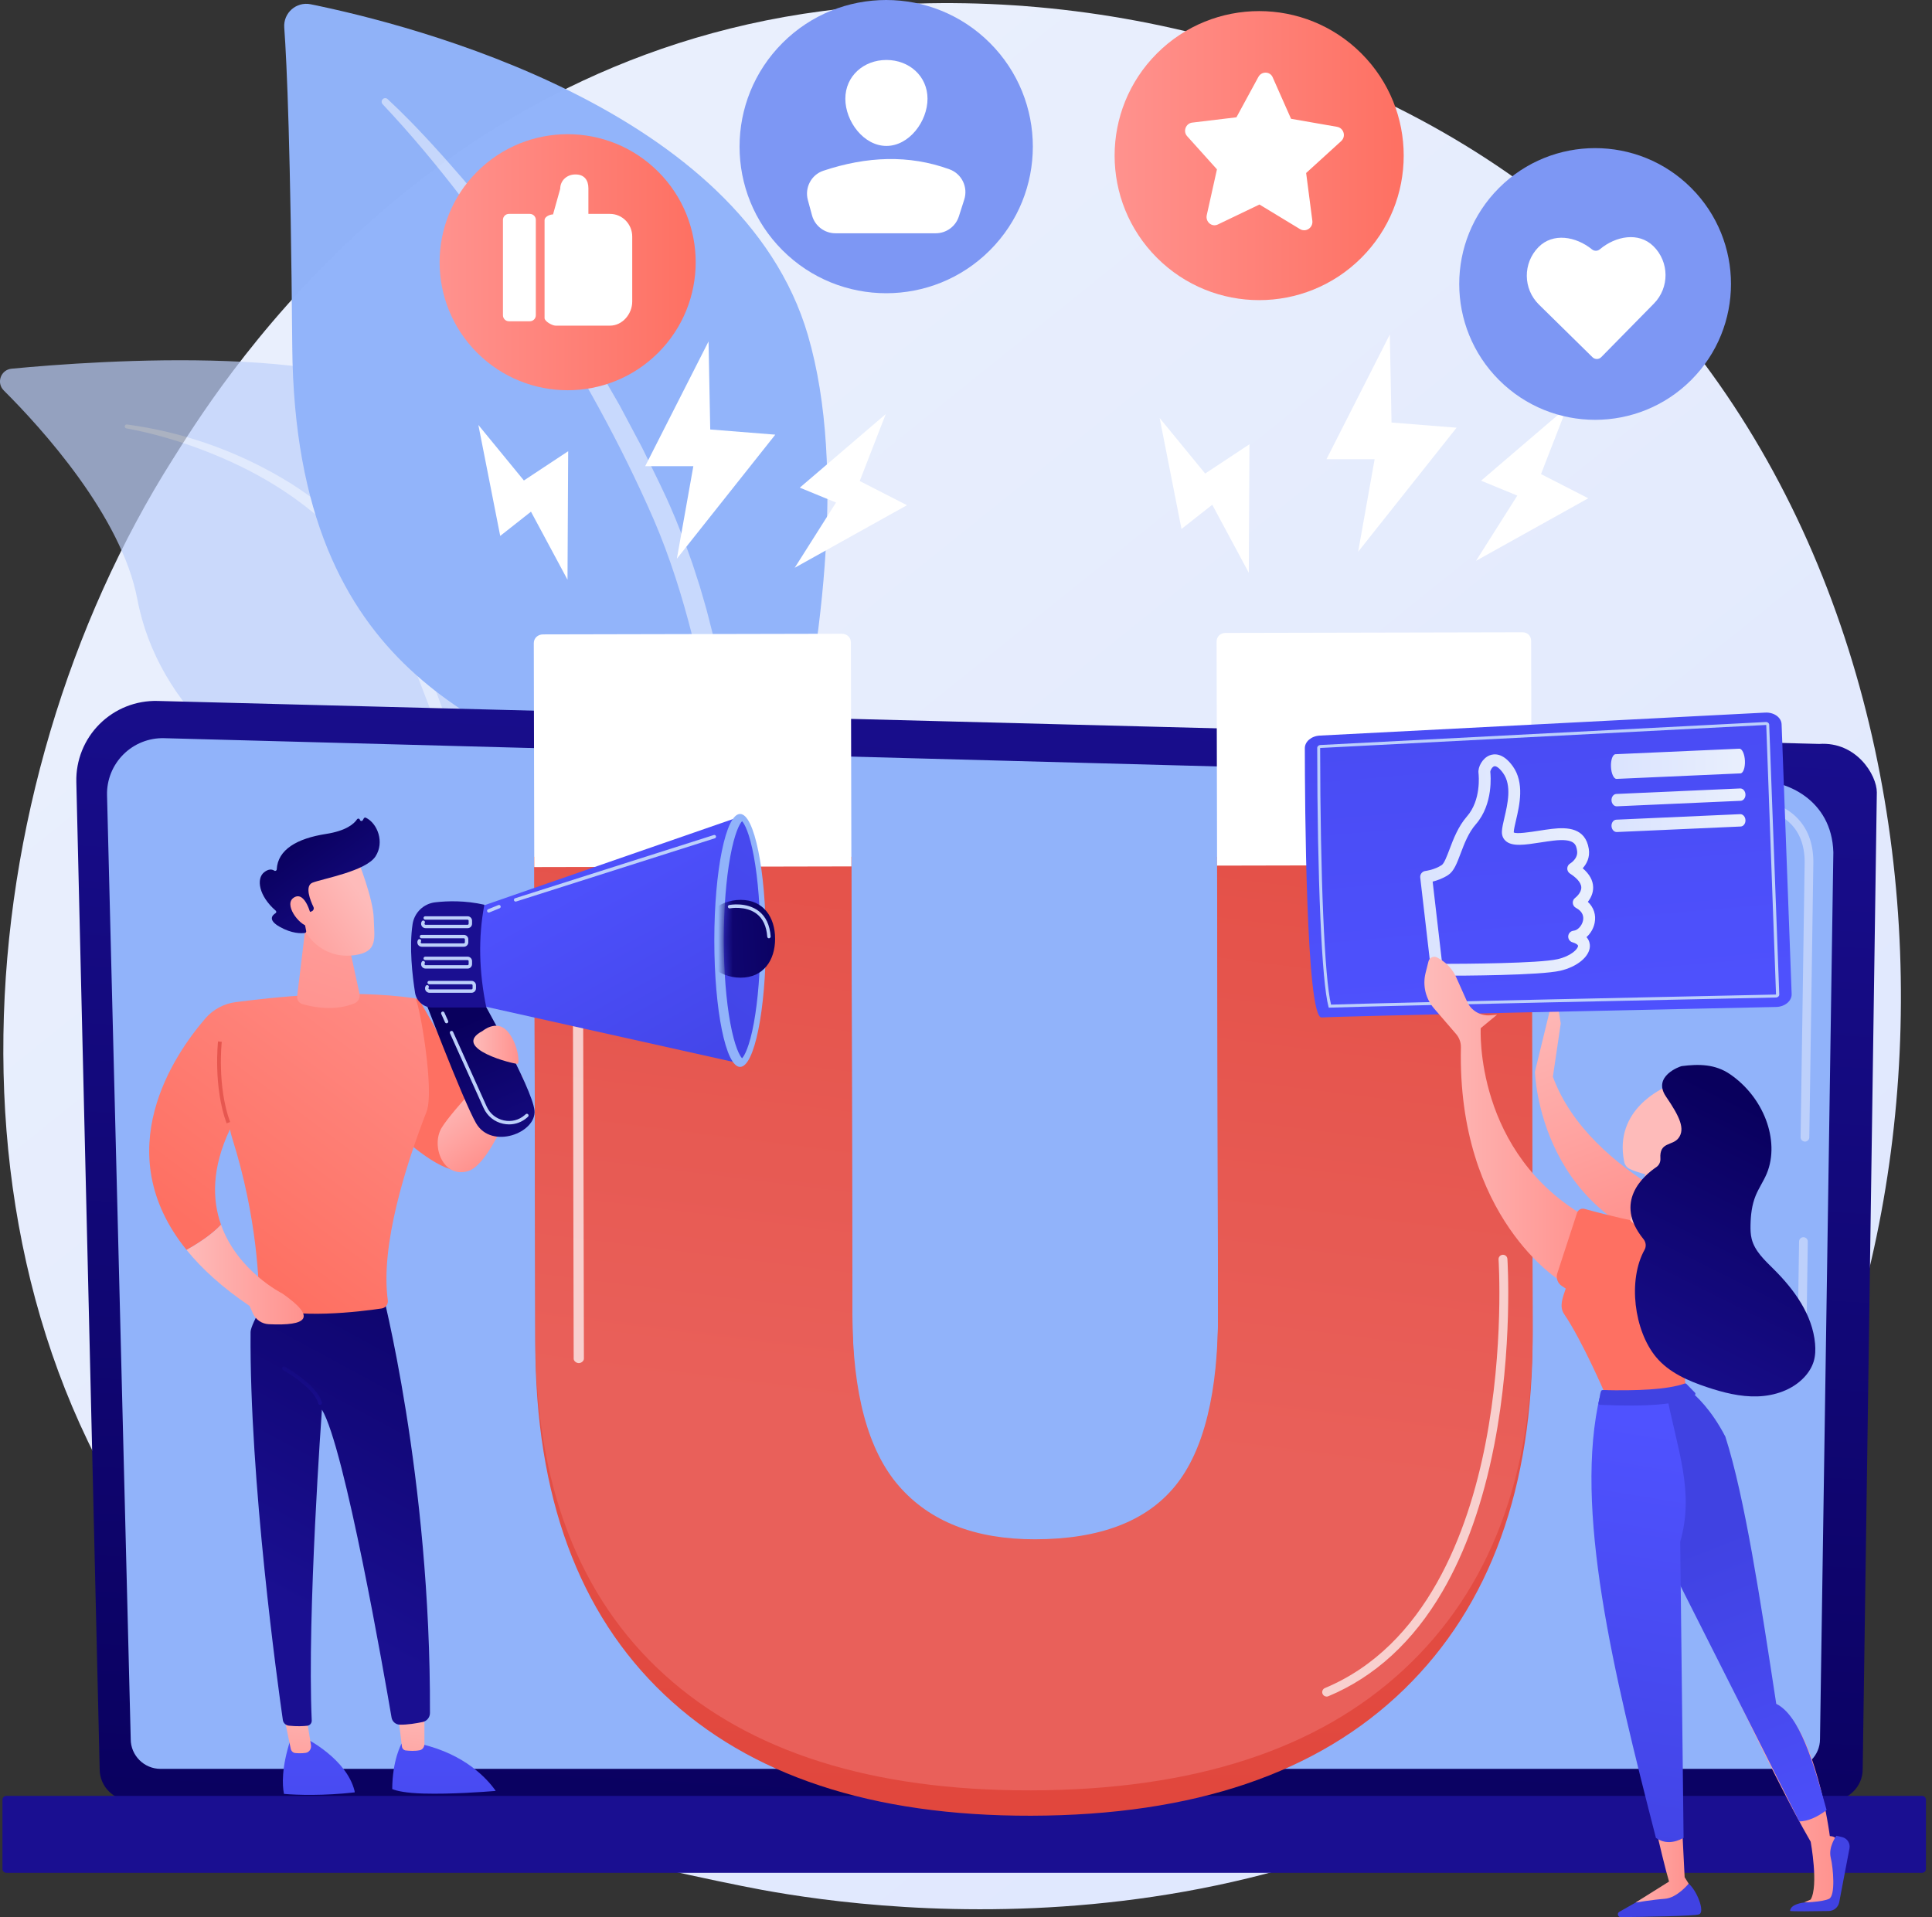 <svg width="265" height="263" viewBox="0 0 265 263" fill="none" xmlns="http://www.w3.org/2000/svg">
<rect x="0" y="0" width="265" height="263" fill="#333333" stroke="none"/>
<g clip-path="url(#clip0_534_30929)">
<path d="M230.567 225.143C225.223 230.769 220.165 234.397 216.17 237.265C169.204 270.964 113.63 261.141 101.818 258.742C84.378 255.2 50.664 248.352 26.289 219.689C-10.586 176.322 -4.844 108.001 23.76 62.902C28.992 54.652 56.629 8.865 112.801 1.523C146.796 -2.921 186.423 6.042 215.12 30.084C275.357 80.551 271.068 182.503 230.567 225.142V225.143Z" fill="url(#paint0_linear_534_30929)"/>
<g opacity="0.7">
<path d="M92.434 196.213C94.601 197.515 73.472 165.714 70.056 118.316C68.446 95.98 70.763 68.367 59.121 56.653C49.431 46.904 13.402 49.452 1.588 50.581C0.111 50.722 -0.535 52.516 0.515 53.563C5.692 58.725 16.68 70.797 18.836 82.199C21.678 97.229 34.834 107.76 47.112 111.356C59.389 114.951 66.13 117.998 70.507 138.5C74.884 159.001 86.275 192.51 92.433 196.212L92.434 196.213Z" fill="#BDD0FB"/>
<path opacity="0.5" d="M17.413 58.233C24.879 59.226 32.123 61.735 38.653 65.57C41.922 67.477 44.955 69.813 47.65 72.501C50.321 75.21 52.656 78.283 54.423 81.67L55.08 82.943C55.296 83.368 55.471 83.812 55.669 84.246C55.855 84.683 56.059 85.123 56.229 85.558L56.743 86.863C57.433 88.603 58.114 90.345 58.777 92.094C60.108 95.591 61.383 99.11 62.602 102.647C65.046 109.722 67.268 116.872 69.048 124.155C69.092 124.336 68.981 124.519 68.8 124.563C68.625 124.606 68.449 124.504 68.396 124.334L68.393 124.324C67.305 120.766 66.15 117.213 64.928 113.691C63.722 110.162 62.475 106.648 61.189 103.148L59.244 97.904L57.24 92.681C56.574 90.94 55.889 89.206 55.197 87.475L54.681 86.176C54.509 85.742 54.316 85.335 54.135 84.913C53.948 84.497 53.783 84.07 53.579 83.662L52.958 82.441C51.292 79.184 49.052 76.25 46.531 73.599C45.242 72.3 43.903 71.039 42.449 69.915L41.912 69.483L41.359 69.072C40.989 68.8 40.625 68.517 40.249 68.253C39.489 67.734 38.736 67.205 37.948 66.726C34.833 64.752 31.476 63.16 28.024 61.822C24.574 60.487 20.983 59.437 17.346 58.771L17.328 58.768C17.18 58.741 17.083 58.6 17.11 58.453C17.136 58.31 17.271 58.214 17.413 58.233Z" fill="white"/>
</g>
<g opacity="0.99">
<path d="M96.464 148.917C96.464 148.917 97.684 116.915 83.062 108.135C68.439 99.355 40.48 93.596 40.089 47.613C39.859 20.692 39.362 8.916 38.989 3.779C38.843 1.776 40.645 0.185 42.613 0.585C56.54 3.416 101.751 14.895 110.819 45.995C121.568 82.865 96.464 148.917 96.464 148.917Z" fill="#91B3FA"/>
<path opacity="0.5" d="M53.169 13.597C54.235 14.585 55.258 15.591 56.269 16.618C56.776 17.13 57.269 17.653 57.762 18.177C58.253 18.702 58.756 19.219 59.235 19.755C60.202 20.82 61.177 21.88 62.114 22.971L63.534 24.598L64.918 26.254L66.294 27.919L67.633 29.612L68.972 31.307C69.418 31.872 69.841 32.455 70.277 33.028L71.57 34.758L72.217 35.624L72.84 36.505L75.336 40.033C76.933 42.43 78.561 44.81 80.052 47.277L81.193 49.114L81.763 50.032L82.307 50.967L84.474 54.711L85.011 55.65L85.52 56.605L86.535 58.516L87.55 60.426L88.059 61.382L88.536 62.353C89.787 64.956 91.114 67.507 92.239 70.198C92.542 70.859 92.797 71.539 93.069 72.213C93.335 72.888 93.612 73.561 93.869 74.24L94.606 76.289L94.974 77.314L95.309 78.35L95.98 80.421L96.588 82.511C97.013 83.899 97.329 85.316 97.698 86.718C99.035 92.361 99.999 98.089 100.514 103.853C101.067 109.615 101.194 115.407 100.993 121.179C100.879 124.066 100.675 126.948 100.38 129.821C100.087 132.701 99.702 135.544 99.125 138.42C99.031 138.89 98.574 139.194 98.105 139.099C97.651 139.008 97.352 138.579 97.418 138.126L97.423 138.089C98.238 132.516 98.62 126.794 98.675 121.122C98.737 115.439 98.49 109.756 97.885 104.115C97.288 98.474 96.325 92.878 94.989 87.378C93.599 81.895 91.91 76.481 89.676 71.291C85.153 60.893 79.587 50.89 73.411 41.325L71.034 37.773L70.439 36.885L69.822 36.013L68.59 34.265C68.179 33.684 67.778 33.093 67.357 32.518L66.089 30.797L64.82 29.075L63.513 27.381C60.056 22.849 56.391 18.445 52.493 14.307L52.481 14.293C52.295 14.095 52.305 13.784 52.502 13.598C52.691 13.42 52.986 13.422 53.173 13.595L53.169 13.597Z" fill="white"/>
</g>
<path d="M13.672 242.717C13.672 245.086 15.612 247.025 17.984 247.025H251.181C253.552 247.025 255.493 245.086 255.493 242.717L257.433 108.705C257.433 106.335 254.642 101.709 249.526 102.057L21.62 96.16C18.645 96.083 15.767 97.228 13.66 99.329C11.552 101.429 10.399 104.302 10.47 107.274L13.672 242.717Z" fill="url(#paint1_linear_534_30929)"/>
<path d="M17.929 238.583C17.929 240.827 19.765 242.663 22.009 242.663H245.558C247.802 242.663 249.638 240.827 249.638 238.583L251.469 116.925C251.252 109.605 244.834 106.973 240.944 107.129L22.518 101.268C20.427 101.212 18.405 102.018 16.925 103.494C15.445 104.971 14.63 106.992 14.682 109.083L17.93 238.582L17.929 238.583Z" fill="#91B3FA"/>
<path d="M247.221 180.789H247.212C246.881 180.784 246.617 180.512 246.623 180.182L246.768 170.315C246.772 169.989 247.039 169.727 247.365 169.727H247.375C247.705 169.731 247.969 170.003 247.963 170.333L247.819 180.2C247.814 180.526 247.547 180.789 247.221 180.789Z" fill="#BDD0FB"/>
<path d="M247.576 156.611H247.567C247.236 156.606 246.972 156.334 246.978 156.004L247.533 118.217C247.523 115.972 246.842 114.18 245.508 112.902C243.019 110.517 239.066 110.64 238.9 110.647L169.086 108.775C168.756 108.767 168.495 108.491 168.504 108.162C168.513 107.832 168.766 107.55 169.118 107.58L238.89 109.452C239.323 109.427 243.531 109.354 246.333 112.039C247.91 113.549 248.715 115.631 248.727 118.223L248.172 156.023C248.167 156.35 247.9 156.612 247.574 156.612L247.576 156.611Z" fill="#BDD0FB"/>
<path d="M0.866 256.922L263.639 256.922C263.932 256.922 264.17 256.684 264.17 256.391V246.905C264.17 246.612 263.932 246.375 263.639 246.375L0.866 246.375C0.573 246.375 0.335 246.612 0.335 246.905V256.391C0.335 256.684 0.573 256.922 0.866 256.922Z" fill="url(#paint2_linear_534_30929)"/>
<path d="M210.222 183.063C210.267 204.003 204.436 220.228 192.604 231.744C180.769 243.261 163.753 249.043 141.426 249.092C119.61 249.139 102.831 243.589 91.097 232.453C79.363 221.316 73.465 205.281 73.421 184.34L73.279 117.543H116.776L116.912 180.853C116.936 192.165 119.048 200.365 123.291 205.463C127.533 210.562 133.755 213.101 142.002 213.082C150.83 213.065 157.216 210.513 161.182 205.433C165.147 200.356 167.098 192.057 167.072 180.526L166.937 117.543H210.083L210.222 183.064L210.222 183.063Z" fill="url(#paint3_linear_534_30929)"/>
<path d="M210.226 182.371C210.272 202.4 204.437 217.973 192.604 228.988C180.77 240.005 163.752 245.564 141.426 245.613C119.609 245.66 102.832 240.367 91.099 229.715C79.367 219.062 73.469 203.628 73.427 183.6L73.285 117.539H116.783L116.918 180.266C116.94 191.085 119.052 198.982 123.295 203.856C127.535 208.734 133.759 211.186 142.003 211.168C150.832 211.15 157.219 208.722 161.185 203.862C165.15 199.006 167.101 190.971 167.078 179.944L166.944 117.54H210.089L210.227 182.372L210.226 182.371Z" fill="url(#paint4_linear_534_30929)"/>
<path d="M115.46 86.942L74.49 87.03C73.785 87.032 73.215 87.529 73.217 88.234L73.283 118.952L116.779 118.859L116.713 88.141C116.711 87.436 116.166 86.941 115.461 86.941L115.46 86.942Z" fill="white"/>
<path d="M208.827 86.742L168.101 86.829C167.395 86.831 166.872 87.329 166.873 88.034L166.939 118.752L210.084 118.66L210.018 87.942C210.016 87.236 209.532 86.741 208.827 86.742Z" fill="white"/>
<path opacity="0.7" d="M79.391 186.998C79.055 186.998 78.688 186.727 78.688 186.391L78.557 124.875C78.557 124.54 78.921 124.267 79.257 124.266C79.594 124.265 79.96 124.536 79.96 124.872L80.091 186.388C80.091 186.723 79.727 186.997 79.391 186.998Z" fill="white"/>
<path opacity="0.7" d="M181.967 232.747C181.729 232.747 181.502 232.607 181.405 232.374C181.275 232.064 181.422 231.708 181.732 231.578C195.664 225.755 201.399 210.117 203.757 198.024C206.328 184.84 205.555 172.906 205.547 172.786C205.525 172.451 205.777 172.162 206.113 172.138C206.449 172.116 206.737 172.368 206.761 172.704C206.769 172.824 207.552 184.918 204.951 198.257C203.419 206.112 201.031 212.865 197.852 218.326C193.853 225.196 188.586 230.032 182.2 232.7C182.124 232.732 182.045 232.747 181.967 232.747Z" fill="white"/>
<path d="M97.186 46.84L88.496 63.952H95.102L92.841 76.647L106.343 59.629L97.419 58.918L97.186 46.84Z" fill="white"/>
<path d="M121.49 56.809L109.703 66.898L114.673 68.94L109.008 77.889L124.406 69.308L117.923 65.991L121.49 56.809Z" fill="white"/>
<path d="M65.613 58.297L68.611 73.521L72.831 70.196L77.841 79.527L77.933 61.899L71.859 65.916L65.613 58.297Z" fill="white"/>
<path d="M190.634 45.887L181.943 62.999H188.549L186.288 75.694L199.79 58.676L190.867 57.965L190.634 45.887Z" fill="white"/>
<path d="M214.937 55.855L203.15 65.945L208.12 67.987L202.455 76.936L217.853 68.356L211.369 65.038L214.937 55.855Z" fill="white"/>
<path d="M159.061 57.344L162.057 72.569L166.278 69.243L171.288 78.573L171.38 60.947L165.305 64.963L159.061 57.344Z" fill="white"/>
<path d="M90.28 48.391C97.138 41.533 97.138 30.413 90.28 23.554C83.421 16.695 72.301 16.695 65.442 23.554C58.584 30.413 58.584 41.533 65.442 48.391C72.301 55.25 83.421 55.25 90.28 48.391Z" fill="url(#paint5_linear_534_30929)"/>
<path d="M72.675 29.344H69.806C69.353 29.344 68.986 29.711 68.986 30.164V43.252C68.986 43.705 69.353 44.072 69.806 44.072H72.675C73.128 44.072 73.495 43.705 73.495 43.252V30.164C73.495 29.711 73.128 29.344 72.675 29.344Z" fill="white"/>
<path d="M83.669 29.344H80.707V25.821C80.707 24.684 80.106 23.934 78.97 23.934H78.897C77.76 23.934 76.839 24.77 76.839 25.906L75.858 29.414C75.405 29.414 74.695 29.738 74.695 30.191V43.636C74.695 44.089 75.749 44.674 76.202 44.674H83.669C85.369 44.674 86.718 43.077 86.718 41.377V32.451C86.718 30.751 85.369 29.345 83.669 29.345V29.344Z" fill="white"/>
<path d="M231.969 52.136C239.248 44.857 239.248 33.057 231.969 25.779C224.691 18.5 212.89 18.5 205.612 25.779C198.334 33.057 198.334 44.857 205.612 52.136C212.89 59.414 224.691 59.414 231.969 52.136Z" fill="#7D97F4"/>
<path d="M226.784 33.77C224.761 31.782 221.607 32.379 219.436 34.203C219.126 34.464 218.675 34.466 218.359 34.211C216.158 32.426 213.008 31.883 211.021 33.905C208.863 36.1 208.893 39.629 211.088 41.786L218.433 49.007C218.767 49.334 219.303 49.33 219.632 48.996L226.852 41.651C229.01 39.456 228.98 35.927 226.785 33.77H226.784Z" fill="white"/>
<path d="M186.73 35.367C194.473 27.624 194.473 15.071 186.73 7.328C178.987 -0.414 166.434 -0.414 158.691 7.328C150.949 15.071 150.949 27.624 158.691 35.367C166.434 43.11 178.987 43.11 186.73 35.367Z" fill="url(#paint6_linear_534_30929)"/>
<path d="M172.602 10.558L169.594 16.092L163.525 16.821C162.649 16.926 162.235 18.018 162.823 18.672L166.922 23.232L165.525 29.507C165.319 30.429 166.214 31.194 167.041 30.797L172.751 28.057L178.294 31.42C179.117 31.92 180.129 31.243 180.005 30.276L179.155 23.733L183.957 19.36C184.66 18.72 184.321 17.558 183.387 17.396L177.084 16.297L174.558 10.591C174.194 9.771 173.041 9.753 172.603 10.558H172.602Z" fill="white"/>
<path d="M135.777 34.336C143.632 26.481 143.632 13.746 135.777 5.891C127.922 -1.964 115.187 -1.964 107.332 5.891C99.477 13.746 99.477 26.481 107.332 34.336C115.187 42.191 127.922 42.191 135.777 34.336Z" fill="#7D97F4"/>
<path d="M127.221 13.547C127.221 16.66 124.698 20.019 121.585 20.019C118.472 20.019 115.949 16.66 115.949 13.547C115.949 10.434 118.472 8.227 121.585 8.227C124.698 8.227 127.221 10.435 127.221 13.547Z" fill="white"/>
<path d="M114.592 32.002H128.349C129.797 32.002 131.079 31.067 131.521 29.687L132.261 27.374C132.803 25.679 131.922 23.846 130.251 23.234C124.653 21.188 118.863 21.45 112.933 23.423C111.272 23.976 110.35 25.753 110.809 27.443L111.379 29.544C111.772 30.996 113.089 32.002 114.593 32.002H114.592Z" fill="white"/>
<path d="M48.147 148.735C48.147 148.735 60.432 163.697 64.952 160.092C69.472 156.486 57.27 136.832 57.27 136.832L48.147 148.734L48.147 148.735Z" fill="url(#paint7_linear_534_30929)"/>
<path d="M48.65 245.889C48.651 245.815 48.646 245.741 48.627 245.666C47.518 241.267 42.011 238.527 42.011 238.527L39.829 238.698C38.574 242.576 38.735 244.953 38.936 246.013C38.942 246.043 38.951 246.071 38.959 246.099C40.759 246.26 44.464 246.365 48.65 245.889Z" fill="url(#paint8_linear_534_30929)"/>
<path d="M38.951 235.445L39.875 239.895C39.943 240.221 40.194 240.465 40.497 240.493C40.868 240.528 41.397 240.548 41.929 240.47C42.406 240.4 42.737 239.916 42.653 239.396L42.01 235.445H38.951Z" fill="url(#paint9_linear_534_30929)"/>
<path d="M67.98 245.691C67.964 245.657 67.95 245.623 67.928 245.591C66.759 243.959 63.782 240.707 57.901 239.296L55.079 239.207C55.079 239.207 53.822 241.391 53.799 245.435C54.443 245.698 55.69 245.983 58.1 246.05C61.825 246.154 66.244 245.834 67.979 245.69L67.98 245.691Z" fill="url(#paint10_linear_534_30929)"/>
<path d="M54.558 234.935C54.589 235.145 54.976 238.342 55.126 239.581C55.161 239.876 55.375 240.104 55.643 240.136C56.123 240.193 56.901 240.245 57.581 240.106C57.948 240.03 58.213 239.678 58.213 239.268V234.25L54.557 234.935H54.558Z" fill="url(#paint11_linear_534_30929)"/>
<path d="M52.293 176.598C52.293 176.598 59.098 202.461 58.975 235.006C58.973 235.6 58.556 236.112 57.976 236.234C57.12 236.414 55.862 236.628 54.821 236.599C54.264 236.583 53.8 236.172 53.707 235.623C52.752 230.027 47.276 198.503 44.156 193.386C44.156 193.386 42.104 221.463 42.759 236.029C42.775 236.392 42.51 236.705 42.151 236.747C41.604 236.81 40.73 236.858 39.618 236.739C39.196 236.694 38.855 236.375 38.795 235.955C38.115 231.219 34.203 203.029 34.37 182.722C34.38 181.577 37.399 176.598 37.399 176.598H52.293Z" fill="url(#paint12_linear_534_30929)"/>
<path d="M56.98 136.959C47.614 135.605 37.326 136.848 32.333 137.477C30.717 137.681 29.238 138.477 28.172 139.711C23.947 144.601 14.676 157.986 25.588 171.475C26.985 170.7 28.969 169.457 30.317 168.019C29.11 164.616 29.01 160.266 31.54 154.933C31.627 155.355 31.734 155.774 31.864 156.186C35.351 167.234 35.537 176.427 35.53 178.546C35.529 178.834 35.702 179.093 35.968 179.2C40.558 181.039 49.392 179.945 52.359 179.502C52.903 179.422 53.268 178.915 53.193 178.371C52.149 170.812 55.691 159.76 58.508 152.505C59.621 149.638 57.562 137.762 56.978 136.958L56.98 136.959Z" fill="url(#paint13_linear_534_30929)"/>
<path d="M42.053 125.973L40.759 136.662C40.701 137.146 40.999 137.605 41.467 137.742C42.871 138.152 45.876 138.774 48.621 137.644C49.142 137.43 49.43 136.866 49.31 136.315L47.676 128.792L42.053 125.973Z" fill="url(#paint14_linear_534_30929)"/>
<path d="M31.079 154.104C29.23 149.041 29.9 142.928 29.908 142.867L30.418 142.925C30.411 142.986 29.755 148.981 31.562 153.928L31.08 154.105L31.079 154.104Z" fill="url(#paint15_linear_534_30929)"/>
<path d="M43.907 192.727C43.793 192.727 43.689 192.65 43.659 192.534C43.095 190.358 38.869 187.965 38.826 187.942C38.703 187.872 38.659 187.716 38.728 187.592C38.797 187.469 38.953 187.424 39.077 187.494C39.258 187.595 43.537 190.018 44.156 192.405C44.192 192.543 44.109 192.682 43.972 192.718C43.95 192.724 43.929 192.727 43.907 192.727Z" fill="url(#paint16_linear_534_30929)"/>
<path d="M30.318 168.016C28.97 169.455 26.986 170.697 25.59 171.472C27.675 174.05 30.497 176.632 34.233 179.158L34.685 180.172C35.072 181.041 35.918 181.616 36.868 181.663C42.089 181.911 43.534 180.804 38.728 177.452C38.728 177.452 32.581 174.392 30.318 168.016Z" fill="url(#paint17_linear_534_30929)"/>
<path d="M68.704 145.36C68.704 145.36 62.116 152.209 60.594 154.693C59.073 157.177 60.766 161.702 64.224 160.652C67.681 159.602 71.706 147.718 71.706 147.718L68.703 145.359L68.704 145.36Z" fill="url(#paint18_linear_534_30929)"/>
<path d="M57.676 135.633C57.676 135.633 63.465 150.901 65.294 154.078C67.417 157.764 73.618 155.415 73.31 152.33C73.001 149.244 65.757 136.489 65.757 136.489L57.676 135.633Z" fill="url(#paint19_linear_534_30929)"/>
<path d="M65.497 124.511L101.48 112.035L101.103 145.797L64.514 137.633L65.497 124.511Z" fill="url(#paint20_linear_534_30929)"/>
<path d="M101.514 146.365C103.467 146.365 105.049 138.597 105.049 129.015C105.049 119.432 103.467 111.664 101.514 111.664C99.561 111.664 97.978 119.432 97.978 129.015C97.978 138.597 99.561 146.365 101.514 146.365Z" fill="#91B3FA"/>
<path d="M101.784 145.18C101.465 144.855 100.769 143.601 100.172 140.36C99.595 137.227 99.277 133.164 99.277 128.918C99.277 124.673 99.595 120.609 100.172 117.477C100.768 114.235 101.464 112.981 101.784 112.656C102.104 112.981 102.8 114.235 103.397 117.477C103.974 120.609 104.291 124.673 104.291 128.918C104.291 133.164 103.974 137.227 103.397 140.36C102.801 143.601 102.105 144.855 101.784 145.18Z" fill="url(#paint21_linear_534_30929)"/>
<mask id="mask0_534_30929" style="mask-type:luminance" maskUnits="userSpaceOnUse" x="99" y="112" width="10" height="34">
<path d="M101.784 145.18C101.465 144.855 100.769 143.601 100.172 140.36C99.595 137.227 99.277 133.164 99.277 128.918C99.277 124.673 99.595 120.609 100.172 117.477C100.768 114.235 101.464 112.981 101.784 112.656C102.104 112.981 102.8 114.235 103.397 117.477C103.974 120.609 108.525 124.673 108.525 128.918C108.525 133.164 103.974 137.227 103.397 140.36C102.801 143.601 102.105 144.855 101.784 145.18Z" fill="white"/>
</mask>
<g mask="url(#mask0_534_30929)">
<path d="M106.315 128.787C106.315 131.736 104.727 134.125 101.584 134.125C98.441 134.125 95.893 131.736 95.893 128.787C95.893 125.839 98.441 123.449 101.584 123.449C104.727 123.449 106.315 125.839 106.315 128.787Z" fill="url(#paint22_linear_534_30929)"/>
</g>
<path d="M59.694 123.785C61.387 123.589 63.814 123.518 66.438 124.119C65.573 128.636 65.704 133.343 66.704 138.218H59.301C58.122 138.218 57.115 137.361 56.931 136.195C56.562 133.858 56.111 129.931 56.592 126.777C56.833 125.194 58.103 123.97 59.693 123.785H59.694Z" fill="url(#paint23_linear_534_30929)"/>
<path d="M64.137 127.333H58.369C58.145 127.333 57.939 127.211 57.832 127.013C57.725 126.816 57.734 126.577 57.856 126.389C57.926 126.28 58.071 126.25 58.18 126.319C58.289 126.39 58.32 126.534 58.249 126.643C58.208 126.708 58.231 126.767 58.243 126.79C58.256 126.812 58.292 126.865 58.369 126.865H64.137C64.216 126.865 64.28 126.8 64.28 126.721V126.311C64.28 126.232 64.216 126.167 64.137 126.167H58.326C58.197 126.167 58.092 126.062 58.092 125.933C58.092 125.804 58.197 125.699 58.326 125.699H64.137C64.474 125.699 64.749 125.973 64.749 126.312V126.722C64.749 127.059 64.475 127.334 64.137 127.334V127.333Z" fill="#BDD0FB"/>
<path d="M63.621 129.883H57.854C57.63 129.883 57.424 129.761 57.317 129.564C57.21 129.367 57.218 129.127 57.34 128.939C57.411 128.83 57.555 128.799 57.664 128.87C57.773 128.94 57.804 129.085 57.734 129.194C57.693 129.259 57.716 129.318 57.728 129.341C57.74 129.363 57.777 129.416 57.854 129.416H63.621C63.7 129.416 63.765 129.351 63.765 129.272V128.861C63.765 128.783 63.7 128.718 63.621 128.718H57.811C57.681 128.718 57.577 128.613 57.577 128.484C57.577 128.355 57.682 128.25 57.811 128.25H63.621C63.959 128.25 64.234 128.524 64.234 128.862V129.273C64.234 129.61 63.959 129.884 63.621 129.884V129.883Z" fill="#BDD0FB"/>
<path d="M70.727 123.684C70.627 123.684 70.535 123.62 70.503 123.521C70.464 123.398 70.532 123.265 70.656 123.227L97.909 114.554C98.032 114.515 98.164 114.583 98.203 114.706C98.242 114.829 98.174 114.961 98.051 115L70.797 123.673C70.774 123.68 70.749 123.684 70.726 123.684H70.727Z" fill="#BDD0FB"/>
<path d="M67.041 125.19C66.949 125.19 66.861 125.135 66.824 125.044C66.775 124.925 66.832 124.788 66.953 124.739L68.355 124.166C68.474 124.117 68.612 124.174 68.66 124.295C68.709 124.414 68.652 124.551 68.532 124.6L67.129 125.173C67.1 125.185 67.07 125.191 67.041 125.191V125.19Z" fill="#BDD0FB"/>
<path d="M64.137 132.876H58.37C58.145 132.876 57.94 132.753 57.832 132.556C57.725 132.359 57.734 132.119 57.856 131.932C57.926 131.823 58.071 131.792 58.18 131.862C58.289 131.933 58.32 132.077 58.249 132.186C58.207 132.251 58.232 132.31 58.244 132.333C58.256 132.355 58.293 132.408 58.37 132.408H64.137C64.216 132.408 64.281 132.343 64.281 132.264V131.854C64.281 131.775 64.216 131.71 64.137 131.71H58.327C58.197 131.71 58.093 131.605 58.093 131.476C58.093 131.347 58.198 131.242 58.327 131.242H64.137C64.474 131.242 64.749 131.516 64.749 131.854V132.264C64.749 132.601 64.475 132.877 64.137 132.877V132.876Z" fill="#BDD0FB"/>
<path d="M64.678 136.196H58.911C58.686 136.196 58.48 136.074 58.373 135.877C58.266 135.679 58.275 135.44 58.397 135.252C58.467 135.143 58.612 135.112 58.721 135.182C58.83 135.253 58.861 135.398 58.791 135.506C58.749 135.571 58.773 135.63 58.785 135.653C58.797 135.676 58.834 135.728 58.911 135.728H64.678C64.757 135.728 64.822 135.663 64.822 135.584V135.174C64.822 135.095 64.757 135.03 64.678 135.03H58.867C58.738 135.03 58.634 134.925 58.634 134.796C58.634 134.668 58.739 134.562 58.867 134.562H64.678C65.015 134.562 65.289 134.837 65.289 135.174V135.584C65.289 135.922 65.015 136.196 64.678 136.196Z" fill="#BDD0FB"/>
<path d="M69.828 154.251C69.555 154.251 69.281 154.222 69.007 154.162C67.808 153.901 66.831 153.11 66.328 151.992L61.72 141.756C61.666 141.638 61.72 141.5 61.837 141.446C61.955 141.394 62.094 141.446 62.147 141.564L66.755 151.8C67.197 152.781 68.055 153.475 69.108 153.704C70.142 153.929 71.188 153.662 71.979 152.97C72.022 152.933 72.065 152.894 72.109 152.855C72.203 152.767 72.352 152.774 72.439 152.87C72.526 152.966 72.52 153.113 72.424 153.2C72.378 153.243 72.332 153.283 72.287 153.323C71.594 153.93 70.728 154.251 69.829 154.251H69.828Z" fill="#BDD0FB"/>
<path d="M61.253 140.381C61.163 140.381 61.078 140.329 61.038 140.242L60.525 139.1C60.471 138.982 60.525 138.844 60.642 138.79C60.76 138.737 60.899 138.79 60.952 138.908L61.466 140.05C61.519 140.168 61.466 140.306 61.349 140.36C61.318 140.374 61.285 140.381 61.253 140.381Z" fill="#BDD0FB"/>
<path d="M105.471 128.719C105.349 128.719 105.247 128.625 105.238 128.501C105.138 127.084 104.649 126.028 103.786 125.364C102.291 124.213 100.138 124.607 100.116 124.612C99.99 124.635 99.867 124.552 99.842 124.426C99.818 124.299 99.901 124.176 100.028 124.151C100.125 124.133 102.405 123.712 104.069 124.99C105.045 125.739 105.595 126.909 105.705 128.467C105.715 128.596 105.617 128.709 105.488 128.717C105.483 128.717 105.477 128.717 105.471 128.717V128.719Z" fill="#BDD0FB"/>
<path d="M66.208 141.423C66.208 141.423 68.085 139.83 69.552 141.423C71.019 143.016 71.308 145.797 71.011 145.932C70.713 146.068 61.642 143.816 66.208 141.423Z" fill="url(#paint24_linear_534_30929)"/>
<path d="M49.042 117.884C49.042 117.884 51.187 123.216 51.264 125.985C51.34 128.754 51.886 130.565 48.673 131.033C45.461 131.5 42.812 129.831 41.431 127.036C41.431 127.036 39.264 122.728 39.825 121.004C40.387 119.28 49.043 117.883 49.043 117.883L49.042 117.884Z" fill="url(#paint25_linear_534_30929)"/>
<path d="M42.577 125.089L42.761 125.014C42.996 124.918 43.102 124.645 42.992 124.417C42.566 123.533 41.743 121.513 42.892 121.079C44.372 120.52 50.201 119.5 51.51 117.479C52.767 115.535 51.774 112.954 50.194 112.184C50.087 112.132 49.961 112.167 49.903 112.269L49.762 112.518C49.666 112.688 49.411 112.655 49.362 112.466C49.315 112.284 49.077 112.242 48.973 112.399C48.571 113.004 47.505 113.972 44.716 114.406C40.751 115.023 38.099 116.547 37.958 119.27C37.948 119.443 37.761 119.534 37.617 119.44C37.33 119.254 36.867 119.158 36.229 119.664C35.121 120.544 35.498 122.92 37.818 124.93C37.928 125.026 37.922 125.201 37.798 125.277C37.359 125.546 36.699 126.194 38.337 127.13C40.032 128.097 41.317 128.058 41.814 127.99C41.938 127.973 42.021 127.857 41.998 127.734L41.537 125.324C41.511 125.187 41.618 125.061 41.757 125.065L42.579 125.089H42.577Z" fill="url(#paint26_linear_534_30929)"/>
<path d="M42.663 125.598C42.663 125.598 41.882 122.208 40.347 123.11C38.813 124.01 41.025 126.902 42.234 127.062L42.664 125.598H42.663Z" fill="url(#paint27_linear_534_30929)"/>
<path d="M210.537 147.023C210.537 147.023 211.026 168.304 233.402 172.036L237.419 168.07C237.419 168.07 218.043 161.482 213 147.715L214.077 140.414L213.318 135.582L210.538 147.023L210.537 147.023Z" fill="url(#paint28_linear_534_30929)"/>
<path d="M181.03 100.912L242.127 97.758C243.325 97.696 244.334 98.419 244.37 99.365L245.749 136.361C245.785 137.313 244.822 138.118 243.614 138.143C232.552 138.375 183.442 139.414 181.28 139.582C179.143 139.748 178.982 109.985 178.975 102.641C178.975 101.733 179.879 100.971 181.029 100.912H181.03Z" fill="url(#paint29_linear_534_30929)"/>
<path d="M182.26 138.24L182.218 138.085C181.298 134.703 180.692 120.777 180.674 102.607C180.674 102.394 180.863 102.218 181.103 102.205L242.2 99.051C242.347 99.046 242.45 99.095 242.511 99.14C242.609 99.212 242.668 99.315 242.671 99.431L244.051 136.428C244.06 136.646 243.867 136.833 243.622 136.843H243.609C234.809 137.028 190.5 137.964 182.421 138.234L182.26 138.24ZM242.227 99.457C242.227 99.457 242.221 99.457 242.219 99.457L181.124 102.611C181.094 102.613 181.077 102.625 181.075 102.628C181.098 120.475 181.681 134.215 182.57 137.822C191.065 137.545 234.852 136.621 243.598 136.437H243.606L242.265 99.446C242.265 99.461 242.252 99.457 242.227 99.456V99.457Z" fill="#BDD0FB"/>
<path d="M220.967 105.192C221.008 106.127 221.354 106.872 221.738 106.854L238.721 106.098C239.105 106.081 239.383 105.309 239.341 104.374C239.299 103.438 238.954 102.693 238.569 102.711L221.587 103.467C221.203 103.484 220.925 104.256 220.967 105.192Z" fill="url(#paint30_linear_534_30929)"/>
<path d="M221.04 109.799C221.061 110.267 221.39 110.632 221.774 110.615L238.756 109.859C239.14 109.842 239.435 109.449 239.414 108.981C239.392 108.513 239.064 108.148 238.68 108.165L221.698 108.921C221.314 108.938 221.019 109.331 221.04 109.799Z" fill="url(#paint31_linear_534_30929)"/>
<path d="M221.04 113.326C221.061 113.794 221.39 114.159 221.774 114.143L238.756 113.386C239.14 113.37 239.435 112.976 239.414 112.508C239.393 112.04 239.064 111.675 238.68 111.692L221.698 112.448C221.314 112.465 221.019 112.859 221.04 113.326Z" fill="url(#paint32_linear_534_30929)"/>
<path d="M197.773 133.853C197.395 133.853 197.154 133.853 197.089 133.853C196.677 133.851 196.332 133.542 196.284 133.134L194.804 120.385C194.779 120.17 194.841 119.953 194.977 119.784C195.112 119.615 195.309 119.507 195.524 119.483C195.536 119.481 196.749 119.339 197.753 118.674C198.089 118.452 198.476 117.426 198.818 116.522C199.346 115.125 200.002 113.386 201.208 112.008C203.163 109.776 202.839 106.417 202.795 106.042C202.699 105.218 203.336 104.007 204.332 103.621C204.94 103.384 206.158 103.262 207.485 105.099C209.143 107.394 208.418 110.484 207.94 112.529C207.792 113.164 207.651 113.764 207.632 114.135C207.63 114.178 207.635 114.197 207.635 114.197C207.967 114.447 209.903 114.146 211.062 113.967C211.666 113.873 212.284 113.778 212.881 113.708C214.986 113.464 217.46 113.555 217.923 116.45C218.115 117.647 217.605 118.54 217.089 119.113C218.018 119.909 218.499 120.778 218.522 121.705C218.543 122.544 218.171 123.237 217.792 123.721C218.604 124.479 218.949 125.506 218.727 126.612C218.574 127.378 218.16 128.068 217.61 128.559C218.028 129.034 218.083 129.541 218.075 129.814C218.036 131.227 216.332 132.638 214.022 133.17C211.227 133.813 200.613 133.856 197.773 133.856V133.853ZM196.507 120.945L197.817 132.227C200.663 132.225 211.075 132.176 213.658 131.581C215.494 131.159 216.437 130.19 216.449 129.767C216.454 129.604 216.148 129.405 215.688 129.272C215.313 129.163 215.068 128.803 215.105 128.413C215.143 128.024 215.452 127.716 215.842 127.68C216.4 127.63 216.992 126.993 217.133 126.29C217.235 125.782 217.149 125.066 216.161 124.545C215.911 124.414 215.748 124.162 215.729 123.881C215.71 123.6 215.838 123.329 216.067 123.164C216.072 123.161 216.921 122.515 216.896 121.736C216.873 120.979 216.04 120.288 215.346 119.841C215.107 119.687 214.965 119.42 214.972 119.137C214.979 118.853 215.133 118.593 215.379 118.452C215.42 118.427 216.489 117.778 216.317 116.705C216.187 115.895 216.039 114.977 213.068 115.322C212.491 115.389 211.895 115.482 211.31 115.572C209.139 115.908 207.423 116.175 206.519 115.361C206.267 115.134 205.974 114.723 206.007 114.051C206.033 113.533 206.183 112.894 206.356 112.155C206.792 110.292 207.389 107.742 206.166 106.049C205.691 105.392 205.223 105.036 204.942 105.126C204.647 105.219 204.415 105.702 204.412 105.87C204.463 106.301 204.849 110.318 202.432 113.077C201.42 114.234 200.846 115.753 200.34 117.095C199.829 118.447 199.425 119.517 198.651 120.029C197.902 120.525 197.091 120.798 196.508 120.944L196.507 120.945Z" fill="url(#paint33_linear_534_30929)"/>
<path d="M232.174 219.939C232.174 219.939 242.79 243.077 248.36 252.66C248.36 252.66 249.466 258.691 248.36 260.587L247.416 261.006L251.816 260.875C251.816 260.875 252.207 252.764 251.902 252.311C251.596 251.858 250.986 251.887 250.986 251.887C250.986 251.887 249.099 236.941 243.635 233.75L238.339 215.512L232.172 219.939H232.174Z" fill="url(#paint34_linear_534_30929)"/>
<path d="M245.536 262.142C245.53 262.248 248.972 262.199 250.842 262.166C251.532 262.153 252.121 261.668 252.268 260.993L253.68 253.574C253.814 252.869 253.366 252.184 252.666 252.024L251.878 251.844C251.878 251.844 250.754 253.386 251.108 254.838C251.462 256.29 251.777 260.052 250.883 260.491C249.988 260.929 247.415 261.006 247.415 261.006C247.415 261.006 245.594 261.186 245.535 262.141L245.536 262.142Z" fill="url(#paint35_linear_534_30929)"/>
<path d="M222.111 262.277C221.763 262.475 221.906 263.007 222.307 263.003C225.437 262.972 232.449 262.873 233.072 262.613C233.876 262.279 232.779 259.388 231.623 258.41L225.245 260.492L222.11 262.277H222.111Z" fill="url(#paint36_linear_534_30929)"/>
<path d="M220.13 218.461C220.13 218.461 226.99 251.649 228.931 258.123L224.34 261.004C224.34 261.004 226.64 260.612 228.347 260.489C230.052 260.365 231.622 258.408 231.622 258.408L231.072 257.531C231.072 257.531 229.351 224.523 229.77 220.775L220.129 218.462L220.13 218.461Z" fill="url(#paint37_linear_534_30929)"/>
<path d="M203.101 141.05C203.101 141.05 202.155 158.315 217.873 167.136L214.088 175.766C214.088 175.766 199.858 167.159 200.384 143.683C200.399 143.01 200.156 142.355 199.716 141.845L196.692 138.337C195.539 137 195.109 135.186 195.537 133.474L195.936 131.883C196.069 131.35 196.676 131.094 197.15 131.37L197.467 131.554C198.474 132.139 199.271 133.025 199.746 134.088L201.231 137.408C201.787 138.648 203.065 139.401 204.418 139.284L205.337 139.205L203.101 141.05Z" fill="url(#paint38_linear_534_30929)"/>
<path d="M217.326 165.843C219.956 166.571 228.864 168.915 234.426 168.819L231.011 188.089L231.283 191.232C227.634 191.806 223.95 192.054 220.149 191.182C220.149 191.182 217.015 183.903 214.543 180.275C213.829 179.226 214.361 177.976 214.764 176.775L214.208 176.405C213.643 176.028 213.397 175.32 213.608 174.674L216.319 166.379C216.46 165.961 216.9 165.725 217.325 165.843H217.326Z" fill="url(#paint39_linear_534_30929)"/>
<path d="M223.616 167.397C223.576 167.346 225.94 160.262 225.94 160.262L229.326 160.569L230.648 168.605C230.648 168.605 225.343 169.676 223.616 167.397Z" fill="url(#paint40_linear_534_30929)"/>
<path d="M228.514 149.089C228.289 149.23 221.28 152.125 222.786 159.401C222.875 159.831 223.162 160.196 223.563 160.374C224.592 160.833 226.805 161.619 229.453 161.349C233.125 160.976 235.53 154.569 235.428 152.705C235.326 150.84 230.751 147.695 228.514 149.088V149.089Z" fill="url(#paint41_linear_534_30929)"/>
<path d="M230.647 146.262C230.463 146.287 226.597 147.633 228.514 150.434C230.431 153.235 231.15 154.884 230.243 156.113C229.417 157.234 227.587 156.595 227.746 158.927C227.778 159.393 227.576 159.846 227.189 160.108C225.465 161.276 221.258 164.869 225.426 169.992C225.765 170.408 225.835 170.983 225.574 171.453C223.261 175.601 224.127 182.543 227.16 186.183C228.91 188.283 231.536 189.431 234.13 190.296C236.367 191.043 238.696 191.639 241.053 191.566C243.411 191.494 245.822 190.685 247.444 188.972C248.042 188.34 248.527 187.589 248.776 186.756C249.01 185.974 249.032 185.144 248.961 184.332C248.612 180.378 246.122 176.933 243.308 174.134C242.068 172.899 240.683 171.644 240.262 169.944C240.111 169.335 240.096 168.7 240.107 168.072C240.133 166.696 240.29 165.303 240.81 164.03C241.231 162.998 241.877 162.071 242.313 161.047C243.306 158.709 243.122 155.988 242.222 153.613C241.267 151.099 239.523 148.895 237.307 147.373C235.275 145.978 233.04 145.946 230.648 146.259L230.647 146.262Z" fill="url(#paint42_linear_534_30929)"/>
<path d="M231.655 190.696C232.656 191.443 234.753 193.422 236.654 197.085C239.316 205.357 241.474 219.579 243.636 233.742C246.846 235.326 248.718 241.733 250.543 248.313C249.256 249.288 248.006 249.843 246.804 249.878L226.767 210.159L225.9 192.821C227.979 193.125 230.519 191.469 231.654 190.695L231.655 190.696Z" fill="url(#paint43_linear_534_30929)"/>
<path d="M228.515 190.913C224.466 191.692 223.002 191.394 220.261 190.714C219.837 190.609 219.437 190.957 219.486 191.391C215.791 206.865 221.306 229.465 227.132 252.13C228.313 252.952 229.587 252.856 230.925 252.13L230.464 211.511C232.459 204.566 230.054 198.916 228.516 190.913H228.515Z" fill="url(#paint44_linear_534_30929)"/>
<path d="M231.089 189.802C228.677 190.648 224.569 190.806 219.818 190.701C219.712 190.699 219.619 190.771 219.598 190.874L219.251 192.459C219.222 192.592 219.322 192.72 219.458 192.725C225.593 192.988 230.509 192.771 232.46 191.393C232.572 191.314 232.587 191.155 232.492 191.057L231.318 189.855C231.258 189.794 231.171 189.773 231.09 189.801L231.089 189.802Z" fill="url(#paint45_linear_534_30929)"/>
</g>
<defs>
<linearGradient id="paint0_linear_534_30929" x1="294.579" y1="339.105" x2="61.895" y2="50.125" gradientUnits="userSpaceOnUse">
<stop stop-color="#DAE3FE"/>
<stop offset="1" stop-color="#E9EFFD"/>
</linearGradient>
<linearGradient id="paint1_linear_534_30929" x1="127.928" y1="262.499" x2="138.392" y2="80.794" gradientUnits="userSpaceOnUse">
<stop stop-color="#09005D"/>
<stop offset="1" stop-color="#1A0F91"/>
</linearGradient>
<linearGradient id="paint2_linear_534_30929" x1="135.015" y1="154.928" x2="133.105" y2="221.784" gradientUnits="userSpaceOnUse">
<stop stop-color="#09005D"/>
<stop offset="1" stop-color="#1A0F91"/>
</linearGradient>
<linearGradient id="paint3_linear_534_30929" x1="141.331" y1="246.291" x2="141.965" y2="101.689" gradientUnits="userSpaceOnUse">
<stop stop-color="#E1473D"/>
<stop offset="1" stop-color="#E9605A"/>
</linearGradient>
<linearGradient id="paint4_linear_534_30929" x1="153.406" y1="60.664" x2="136.282" y2="196.386" gradientUnits="userSpaceOnUse">
<stop stop-color="#E1473D"/>
<stop offset="1" stop-color="#E9605A"/>
</linearGradient>
<linearGradient id="paint5_linear_534_30929" x1="60.298" y1="35.972" x2="95.424" y2="35.972" gradientUnits="userSpaceOnUse">
<stop stop-color="#FF928E"/>
<stop offset="1" stop-color="#FE7062"/>
</linearGradient>
<linearGradient id="paint6_linear_534_30929" x1="152.885" y1="21.348" x2="192.537" y2="21.348" gradientUnits="userSpaceOnUse">
<stop stop-color="#FF928E"/>
<stop offset="1" stop-color="#FE7062"/>
</linearGradient>
<linearGradient id="paint7_linear_534_30929" x1="93.349" y1="106.102" x2="71.151" y2="135.277" gradientUnits="userSpaceOnUse">
<stop stop-color="#FF928E"/>
<stop offset="1" stop-color="#FE7062"/>
</linearGradient>
<linearGradient id="paint8_linear_534_30929" x1="43.724" y1="222.552" x2="43.724" y2="274.397" gradientUnits="userSpaceOnUse">
<stop stop-color="#4F52FF"/>
<stop offset="1" stop-color="#4042E2"/>
</linearGradient>
<linearGradient id="paint9_linear_534_30929" x1="41.538" y1="231.162" x2="39.657" y2="247.586" gradientUnits="userSpaceOnUse">
<stop stop-color="#FEBBBA"/>
<stop offset="1" stop-color="#FF928E"/>
</linearGradient>
<linearGradient id="paint10_linear_534_30929" x1="60.889" y1="222.549" x2="60.889" y2="274.394" gradientUnits="userSpaceOnUse">
<stop stop-color="#4F52FF"/>
<stop offset="1" stop-color="#4042E2"/>
</linearGradient>
<linearGradient id="paint11_linear_534_30929" x1="56.867" y1="232.922" x2="54.986" y2="249.344" gradientUnits="userSpaceOnUse">
<stop stop-color="#FEBBBA"/>
<stop offset="1" stop-color="#FF928E"/>
</linearGradient>
<linearGradient id="paint12_linear_534_30929" x1="71.23" y1="163.32" x2="40.153" y2="220.718" gradientUnits="userSpaceOnUse">
<stop stop-color="#09005D"/>
<stop offset="1" stop-color="#1A0F91"/>
</linearGradient>
<linearGradient id="paint13_linear_534_30929" x1="63.517" y1="128.768" x2="31.172" y2="171.895" gradientUnits="userSpaceOnUse">
<stop stop-color="#FF928E"/>
<stop offset="1" stop-color="#FE7062"/>
</linearGradient>
<linearGradient id="paint14_linear_534_30929" x1="61.005" y1="85.04" x2="42.456" y2="141.166" gradientUnits="userSpaceOnUse">
<stop stop-color="#FEBBBA"/>
<stop offset="1" stop-color="#FF928E"/>
</linearGradient>
<linearGradient id="paint15_linear_534_30929" x1="56.543" y1="102.295" x2="14.531" y2="177.343" gradientUnits="userSpaceOnUse">
<stop stop-color="#E1473D"/>
<stop offset="1" stop-color="#E9605A"/>
</linearGradient>
<linearGradient id="paint16_linear_534_30929" x1="45.473" y1="182.9" x2="40.426" y2="191.881" gradientUnits="userSpaceOnUse">
<stop stop-color="#09005D"/>
<stop offset="1" stop-color="#1A0F91"/>
</linearGradient>
<linearGradient id="paint17_linear_534_30929" x1="25.59" y1="174.856" x2="41.658" y2="174.856" gradientUnits="userSpaceOnUse">
<stop stop-color="#FEBBBA"/>
<stop offset="1" stop-color="#FF928E"/>
</linearGradient>
<linearGradient id="paint18_linear_534_30929" x1="63.201" y1="149.115" x2="68.959" y2="157.537" gradientUnits="userSpaceOnUse">
<stop stop-color="#FEBBBA"/>
<stop offset="1" stop-color="#FF928E"/>
</linearGradient>
<linearGradient id="paint19_linear_534_30929" x1="63.573" y1="140.014" x2="74.565" y2="164.748" gradientUnits="userSpaceOnUse">
<stop stop-color="#09005D"/>
<stop offset="1" stop-color="#1A0F91"/>
</linearGradient>
<linearGradient id="paint20_linear_534_30929" x1="77.784" y1="115.55" x2="100.81" y2="156.561" gradientUnits="userSpaceOnUse">
<stop stop-color="#4F52FF"/>
<stop offset="1" stop-color="#4042E2"/>
</linearGradient>
<linearGradient id="paint21_linear_534_30929" x1="135.199" y1="83.352" x2="86.468" y2="149.804" gradientUnits="userSpaceOnUse">
<stop stop-color="#4F52FF"/>
<stop offset="1" stop-color="#4042E2"/>
</linearGradient>
<linearGradient id="paint22_linear_534_30929" x1="109.348" y1="128.342" x2="84.251" y2="129.782" gradientUnits="userSpaceOnUse">
<stop stop-color="#09005D"/>
<stop offset="1" stop-color="#1A0F91"/>
</linearGradient>
<linearGradient id="paint23_linear_534_30929" x1="71.689" y1="116.232" x2="65.981" y2="125.322" gradientUnits="userSpaceOnUse">
<stop stop-color="#09005D"/>
<stop offset="1" stop-color="#1A0F91"/>
</linearGradient>
<linearGradient id="paint24_linear_534_30929" x1="64.926" y1="143.326" x2="71.116" y2="143.326" gradientUnits="userSpaceOnUse">
<stop stop-color="#FEBBBA"/>
<stop offset="1" stop-color="#FF928E"/>
</linearGradient>
<linearGradient id="paint25_linear_534_30929" x1="49.405" y1="122.488" x2="36.015" y2="132.153" gradientUnits="userSpaceOnUse">
<stop stop-color="#FEBBBA"/>
<stop offset="1" stop-color="#FF928E"/>
</linearGradient>
<linearGradient id="paint26_linear_534_30929" x1="40.398" y1="114.289" x2="52.168" y2="130.351" gradientUnits="userSpaceOnUse">
<stop stop-color="#09005D"/>
<stop offset="1" stop-color="#1A0F91"/>
</linearGradient>
<linearGradient id="paint27_linear_534_30929" x1="47.838" y1="120.32" x2="34.448" y2="129.985" gradientUnits="userSpaceOnUse">
<stop stop-color="#FEBBBA"/>
<stop offset="1" stop-color="#FF928E"/>
</linearGradient>
<linearGradient id="paint28_linear_534_30929" x1="214.381" y1="134.656" x2="226.965" y2="167.026" gradientUnits="userSpaceOnUse">
<stop stop-color="#FEBBBA"/>
<stop offset="1" stop-color="#FF928E"/>
</linearGradient>
<linearGradient id="paint29_linear_534_30929" x1="214.596" y1="144.857" x2="204.449" y2="28.16" gradientUnits="userSpaceOnUse">
<stop stop-color="#4F52FF"/>
<stop offset="1" stop-color="#4042E2"/>
</linearGradient>
<linearGradient id="paint30_linear_534_30929" x1="220.963" y1="104.783" x2="239.345" y2="104.783" gradientUnits="userSpaceOnUse">
<stop stop-color="#DAE3FE"/>
<stop offset="1" stop-color="#E9EFFD"/>
</linearGradient>
<linearGradient id="paint31_linear_534_30929" x1="221.039" y1="109.39" x2="239.414" y2="109.39" gradientUnits="userSpaceOnUse">
<stop stop-color="#DAE3FE"/>
<stop offset="1" stop-color="#E9EFFD"/>
</linearGradient>
<linearGradient id="paint32_linear_534_30929" x1="221.039" y1="112.917" x2="239.414" y2="112.917" gradientUnits="userSpaceOnUse">
<stop stop-color="#DAE3FE"/>
<stop offset="1" stop-color="#E9EFFD"/>
</linearGradient>
<linearGradient id="paint33_linear_534_30929" x1="194.8" y1="118.669" x2="218.793" y2="118.669" gradientUnits="userSpaceOnUse">
<stop stop-color="#DAE3FE"/>
<stop offset="1" stop-color="#E9EFFD"/>
</linearGradient>
<linearGradient id="paint34_linear_534_30929" x1="232.174" y1="238.259" x2="252.019" y2="238.259" gradientUnits="userSpaceOnUse">
<stop stop-color="#FEBBBA"/>
<stop offset="1" stop-color="#FF928E"/>
</linearGradient>
<linearGradient id="paint35_linear_534_30929" x1="259.451" y1="193.878" x2="249.622" y2="257.76" gradientUnits="userSpaceOnUse">
<stop stop-color="#4F52FF"/>
<stop offset="1" stop-color="#4042E2"/>
</linearGradient>
<linearGradient id="paint36_linear_534_30929" x1="238.657" y1="190.68" x2="228.828" y2="254.562" gradientUnits="userSpaceOnUse">
<stop stop-color="#4F52FF"/>
<stop offset="1" stop-color="#4042E2"/>
</linearGradient>
<linearGradient id="paint37_linear_534_30929" x1="220.13" y1="239.733" x2="231.622" y2="239.733" gradientUnits="userSpaceOnUse">
<stop stop-color="#FEBBBA"/>
<stop offset="1" stop-color="#FF928E"/>
</linearGradient>
<linearGradient id="paint38_linear_534_30929" x1="195.375" y1="153.513" x2="217.873" y2="153.513" gradientUnits="userSpaceOnUse">
<stop stop-color="#FEBBBA"/>
<stop offset="1" stop-color="#FF928E"/>
</linearGradient>
<linearGradient id="paint39_linear_534_30929" x1="271.75" y1="150.104" x2="255.26" y2="159.935" gradientUnits="userSpaceOnUse">
<stop stop-color="#FF928E"/>
<stop offset="1" stop-color="#FE7062"/>
</linearGradient>
<linearGradient id="paint40_linear_534_30929" x1="223.615" y1="164.559" x2="230.647" y2="164.559" gradientUnits="userSpaceOnUse">
<stop stop-color="#FEBBBA"/>
<stop offset="1" stop-color="#FF928E"/>
</linearGradient>
<linearGradient id="paint41_linear_534_30929" x1="234.791" y1="155.469" x2="285.979" y2="158.949" gradientUnits="userSpaceOnUse">
<stop stop-color="#FEBBBA"/>
<stop offset="1" stop-color="#FF928E"/>
</linearGradient>
<linearGradient id="paint42_linear_534_30929" x1="245.334" y1="153.795" x2="224.896" y2="194.671" gradientUnits="userSpaceOnUse">
<stop stop-color="#09005D"/>
<stop offset="1" stop-color="#1A0F91"/>
</linearGradient>
<linearGradient id="paint43_linear_534_30929" x1="253.238" y1="259.082" x2="234.529" y2="210.882" gradientUnits="userSpaceOnUse">
<stop stop-color="#4F52FF"/>
<stop offset="1" stop-color="#4042E2"/>
</linearGradient>
<linearGradient id="paint44_linear_534_30929" x1="229.487" y1="195.527" x2="218.705" y2="260.852" gradientUnits="userSpaceOnUse">
<stop stop-color="#4F52FF"/>
<stop offset="1" stop-color="#4042E2"/>
</linearGradient>
<linearGradient id="paint45_linear_534_30929" x1="226.336" y1="160.869" x2="225.995" y2="185.054" gradientUnits="userSpaceOnUse">
<stop stop-color="#4F52FF"/>
<stop offset="1" stop-color="#4042E2"/>
</linearGradient>
<clipPath id="clip0_534_30929">
<rect width="264.168" height="263" fill="white"/>
</clipPath>
</defs>
</svg>
